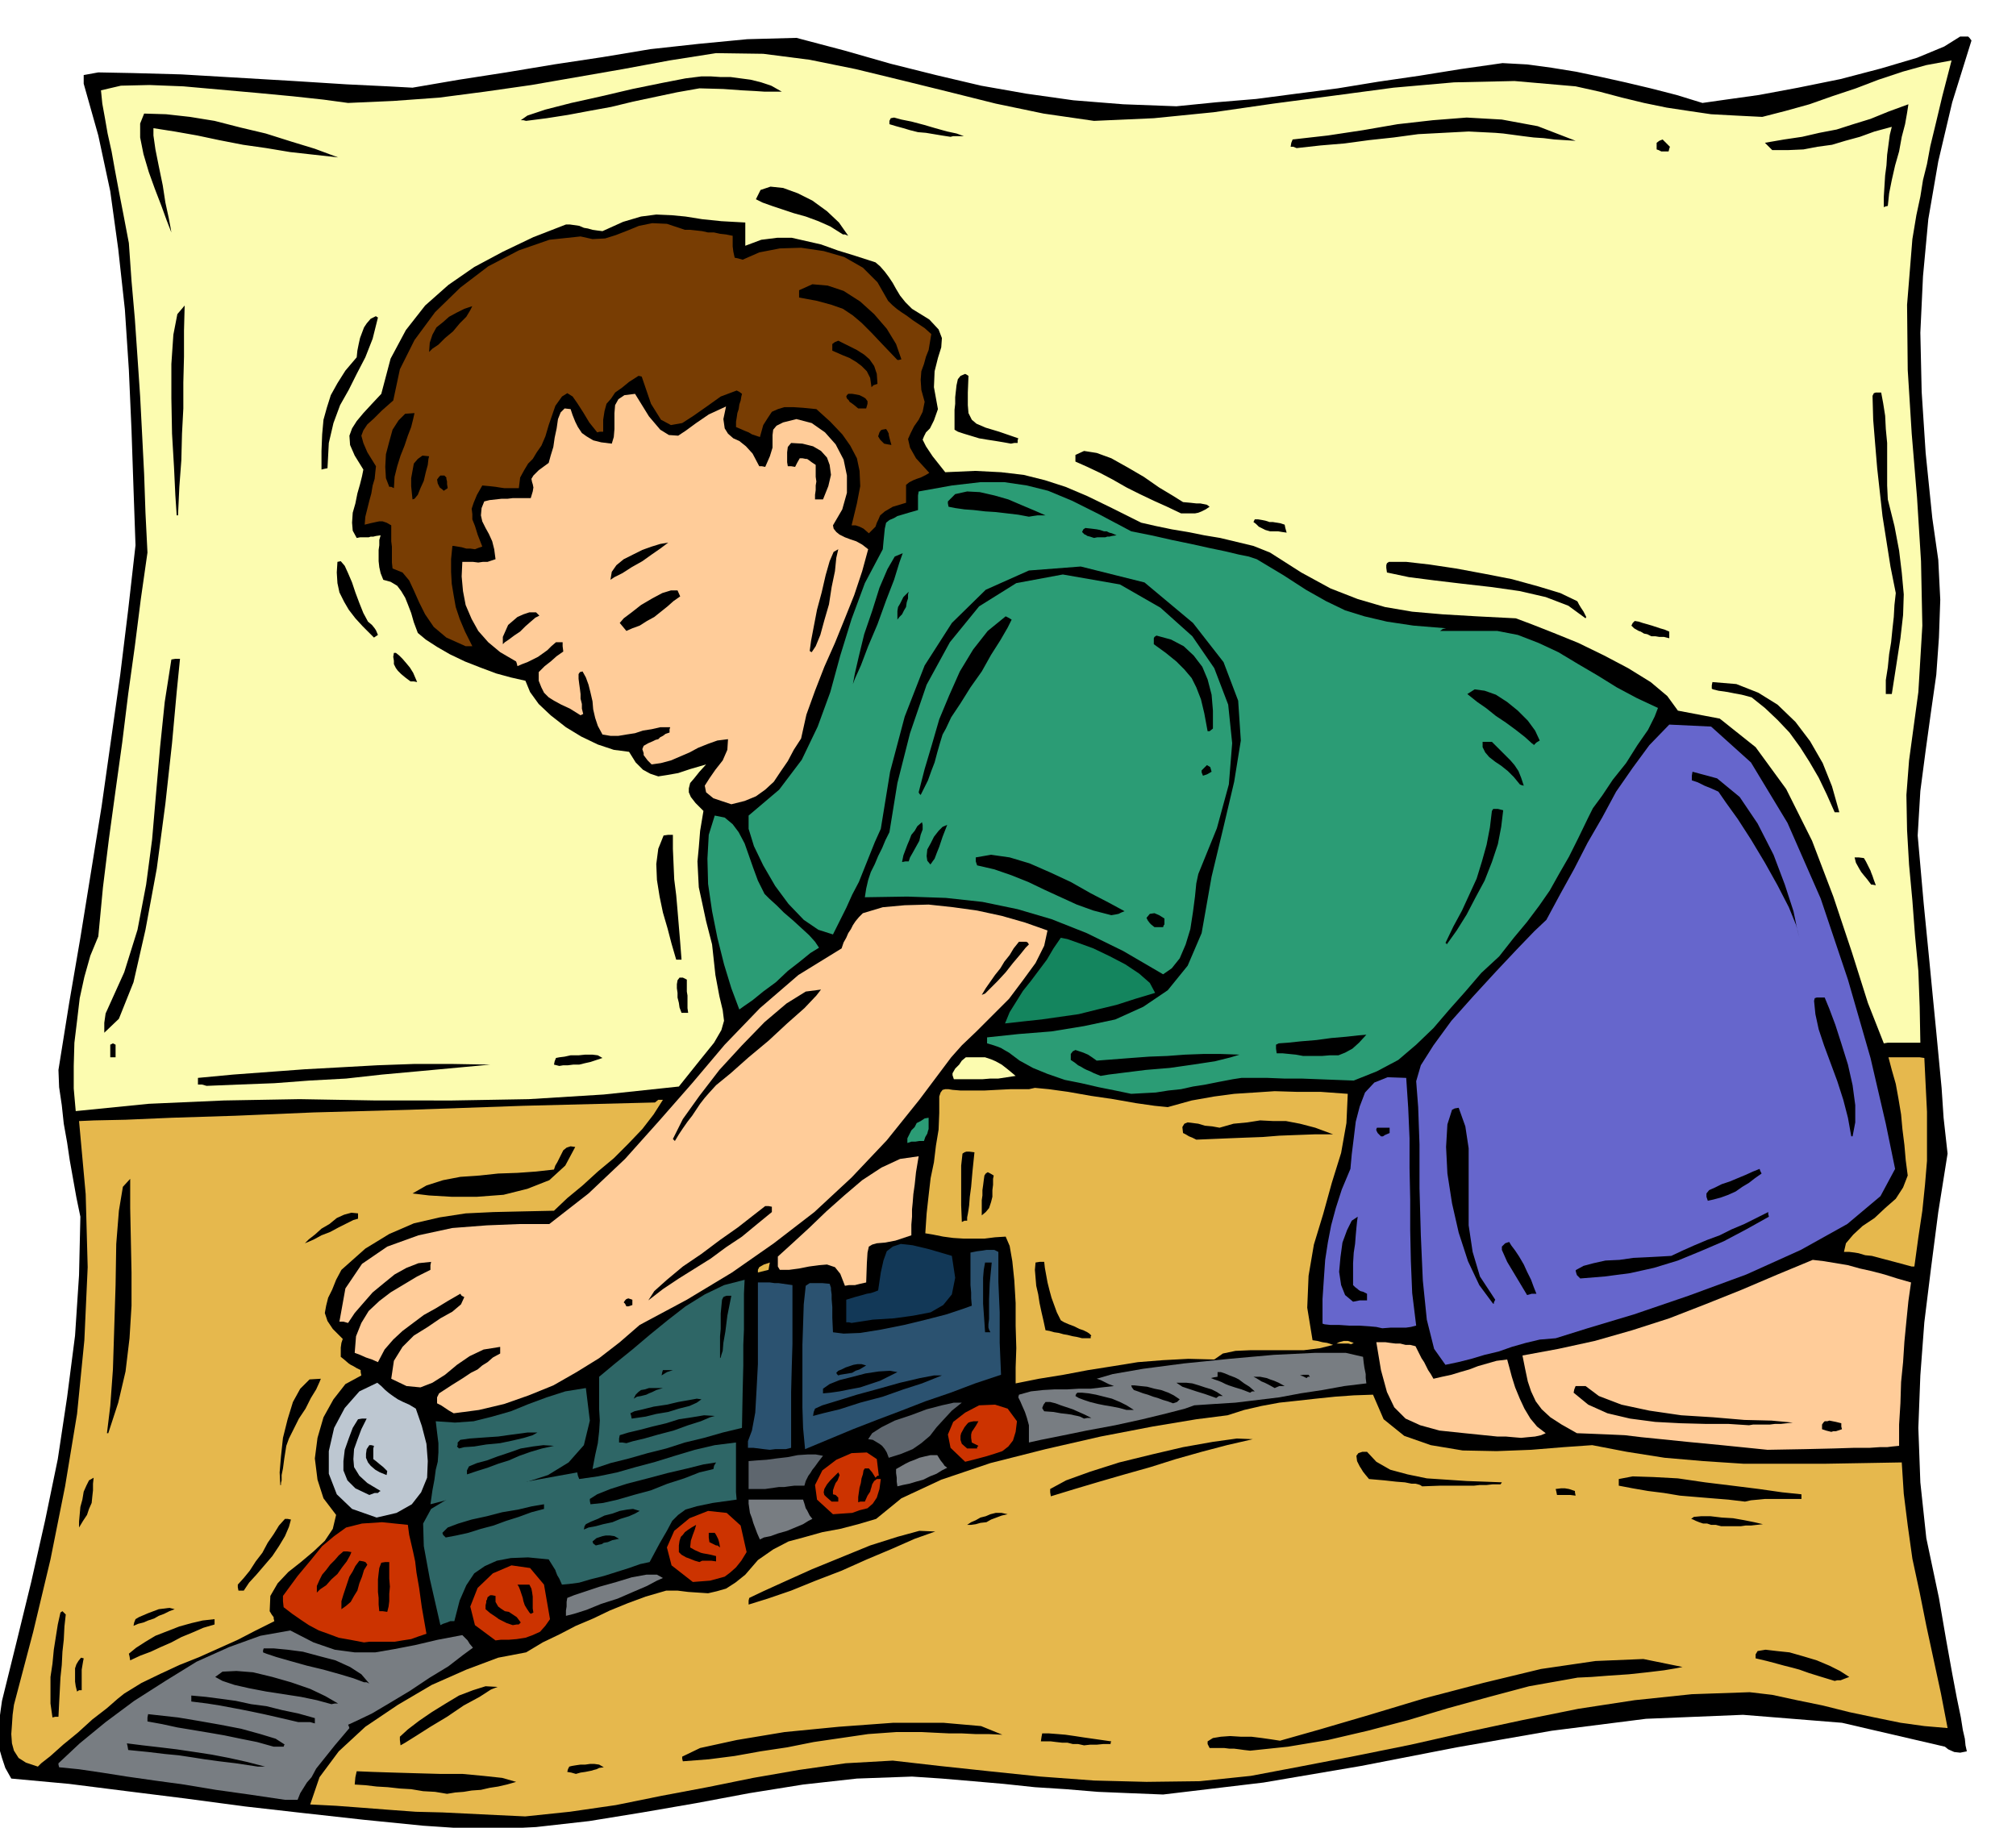 <svg xmlns="http://www.w3.org/2000/svg" fill-rule="evenodd" height="444.673" preserveAspectRatio="none" stroke-linecap="round" viewBox="0 0 3035 2752" width="490.455"><style>.brush1{fill:#000}.pen1{stroke:none}.brush2{fill:#e6b84d}.brush3{fill:#787d82}.brush4{fill:#c30}.brush5{fill:#2e6666}.brush7{fill:#5e666e}.brush8{fill:#2b5270}.brush9{fill:#fc9}.brush10{fill:#66c}.brush12{fill:#2b9c75}.brush13{fill:#fcfcb0}</style><path class="pen1 brush1" d="m727 2755-90-6-90-9-90-10-88-10-90-12-88-11-87-11-87-8-9-16-5-15-4-14-1-14v-15l1-14 2-15 2-14 22-89 22-90 21-93 19-92 14-93 12-93 6-91 2-88-6-29-5-28-5-28-4-27-5-28-3-28-4-27-1-26 16-100 17-99 16-99 16-99 14-99 14-99 12-98 11-97-3-85-3-88-4-91-6-91-10-91-12-87-18-84-22-78v-13l22-4 52 1 73 2 85 5 85 5 79 5 62 3 37 2 70-12 71-11 72-12 73-11 72-12 73-8 73-7 74-2 72 19 70 20 68 17 68 16 68 12 71 10 75 6 80 3 60-6 60-5 61-8 62-8 61-10 62-9 62-10 63-9 37 2 37 5 37 6 38 8 36 8 38 9 39 10 39 12 35-5 50-7 59-11 64-13 61-16 54-16 41-17 24-15h12l2 2 3 4-29 93-21 89-15 87-8 86-4 85 2 89 6 92 10 98 9 63 3 60-2 57-4 56-8 56-8 58-8 61-4 67 9 102 8 81 6 62 5 51 4 42 4 42 3 45 6 54-14 88-11 85-10 81-6 80-3 79 3 82 9 84 19 90 11 64 9 50 7 37 6 29 3 19 3 13 1 10 2 9-10 2-9-1-9-4-5-4-155-36-149-12-146 6-142 18-143 25-144 28-147 25-151 18-50-2-48-2-48-4-47-3-47-5-46-4-47-4-45-3-83 3-81 9-81 13-80 15-81 14-80 13-80 9-80 4z"/><path class="pen1 brush2" d="m791 2735-43-2-41-2-41-2-40-1-41-3-39-3-40-3-39-2 14-41 29-39 40-37 49-33 51-30 52-23 48-18 42-8 25-15 25-12 25-13 26-11 25-12 27-11 27-10 31-9h17l16 2 15 1 15 1 13-3 14-4 14-9 15-12 19-22 23-16 23-12 26-7 25-7 27-5 27-7 27-8 38-31 60-28 74-25 83-21 83-19 78-15 66-11 47-6 25-8 26-6 27-5 28-3 27-3 29-3 28-2 29-1 16 37 31 25 40 14 48 8 51 1 52-2 49-4 43-3 52 10 57 9 58 5 61 4h122l59-1 57-1 3 47 6 48 7 50 11 51 10 50 11 51 11 51 10 52-35-3-36-5-39-8-38-8-40-10-39-8-37-8-34-4-87 3-86 9-85 13-84 17-84 18-84 19-84 17-83 16-74 14-77 8-80 1-79-2-81-6-77-8-75-8-70-8-71 4-70 10-69 12-69 14-69 13-69 14-69 10-67 7z"/><path class="pen1 brush3" d="m429 2710-54-8-50-7-48-8-44-6-42-6-38-6-34-5-30-3-1-4v-2l32-30 39-32 43-32 47-30 47-29 49-22 47-17 45-8 35 18 32 11 30 4h31l29-5 31-6 34-8 37-7 3 3 5 5 3 5 5 6-15 11-22 17-28 17-30 20-30 18-27 16-23 11-13 6 1 2 1 3-22 26-16 20-12 15-7 13-7 8-5 8-5 8-4 10h-19z"/><path class="pen1 brush1" d="m673 2701-18-3-18-1-18-3-17-1-18-2-17-1-17-2-16-1 1-11 2-9 24 1 31 1 34 1 36 1h34l32 3 28 3 21 6-14 4-13 3-13 2-13 3-14 1-12 2-13 1-12 2zm194-30-7-2-6-1 1-4 2-4 4-1 6-1 7-1h7l7-1h7l7 1 7 4-7 1-4 2-4 1-3 1-5 1-5 1-7 1-7 2z"/><path class="pen1 brush2" d="m57 2660-18-6-11-7-7-11-3-11-1-14 1-14 1-15 2-15 29-110 26-109 22-110 18-109 11-111 5-110-3-110-10-110 23-1 47-1 70-3 95-3 118-5 145-4 171-6 198-5 5-4h7l-14 22-17 22-21 22-22 22-24 20-23 21-23 19-20 19-47 1-44 1-42 2-39 6-39 9-37 16-36 22-36 32-8 15-6 15-6 12-3 12-2 11 4 12 8 12 15 15-2 6-1 7v14l5 4 7 6 3 2 4 2 5 3 6 3v3l1 5-24 13-18 23-15 27-9 31-4 31 4 32 9 28 19 25-5 21-12 18-17 16-19 16-19 15-16 17-11 19-1 23 3 5 3 4v2l1 4-28 14-27 14-29 13-29 13-30 12-28 13-29 14-26 16-10 8-16 14-22 17-22 20-22 18-19 17-14 11-5 5z"/><path class="pen1 brush1" d="m388 2660-33-5-25-3-22-3-19-3-20-3-21-2-25-3-30-3-1-6-1-4 24 3 26 3 25 3 27 4 26 4 26 5 27 6 27 7h-11zm640-8-1-4v-3l27-13 55-12 72-12 82-8 82-6h75l57 5 32 13-21-1h-20l-20-1h-19l-21-1-20-1h-39l-42 3-41 6-41 6-40 8-40 6-39 7-39 5-39 3zm854-16-9-1-7-1-8-1h-7l-8-1h-22l-3-6v-4l8-5 12-2 14-1 16 1h16l16 2 14 2 13 2 60-17 75-22 83-25 88-23 87-21 82-12 72-3 59 12-10 2-18 3-25 3-28 3-30 2-26 2-21 1-11 2-62 11-60 16-62 17-60 18-61 16-60 14-60 10-57 6zm-1470-6-25-7-25-5-24-5-23-4-24-4-24-4-23-5-22-4v-6l1-5 18 2 27 3 30 5 34 6 31 6 29 8 23 7 14 9h-1l-1 3h-15zm191-2-1-8v-5l12-11 17-13 19-13 21-13 20-12 21-8 19-6 18 1-10 4-17 11-24 13-25 17-25 15-22 14-16 10-7 4zm1029 0-9-2h-8l-8-2h-8l-9-1-8-1h-15l1-7 1-5h10l13 1 12 1 14 2 13 2 14 2 14 2 14 2-1 2v2h-11l-10 1h-10l-9 1zm-1183-35-30-7-22-5-19-4-15-3-16-3-16-3-19-3-24-3v-9l22 2 23 3 22 3 23 5 23 3 24 6 24 5 25 7v8l-7-2h-18zm-370-7-3-21v-40l3-20 2-21 3-19 3-19 4-18 3-2 5 5-2 18-1 20-2 18-1 20-2 19-1 20-1 19-1 20h-5l-4 1zm420-20-22-6-24-5-26-4-26-4-26-5-22-5-18-6-11-6 11-8 21-1 25 2 29 7 28 8 29 10 23 11 19 11h-5l-5 1zm-383-19-2-8-1-7v-20l2-6 3-5 4-5 4 1-1 5-1 6-1 6v31h-4l-3 2zm432-14-16-6-20-6-25-7-25-6-25-7-21-6-15-5-5-2v-3l1-3h15l21 2 23 3 26 7 23 6 22 10 17 11 12 14-4-2h-4zm2214-2-23-7-16-5-14-5-11-3-12-3-11-3-15-4-17-4v-6l3-5 12-2 17 2 19 2 21 6 20 6 19 8 16 8 14 9-8 3-5 2h-5l-4 1zm-2566-31-1-6-1-4 11-9 14-9 15-9 18-7 18-7 18-5 17-4 18-2v8l-17 5-16 7-17 7-15 8-16 7-15 7-16 6-15 7z"/><path class="pen1 brush4" d="m548 2473-21-4-17-3-16-6-14-5-15-8-12-8-13-9-13-10-1-9v-8l22-30 20-24 17-21 18-15 18-13 24-6 30-2 39 4 2 15 3 13 3 13 3 14 2 17 4 23 4 29 7 40-12 4-11 4-13 2-12 2h-38l-8 1zm198-3-31-23-7-28 11-28 23-22 28-12 28 4 21 25 9 52-7 10-8 9-11 5-11 4-13 2-12 1h-12l-8 1z"/><path class="pen1 brush1" d="m201 2448 1-5 2-5 5-3 7-3 7-3 8-3 8-3 8-1 8-1 8 2-8 3-8 4-8 3-7 4-9 3-7 3-8 2-7 3z"/><path class="pen1 brush5" d="m663 2447-16-70-9-49-1-34 12-22 25-15 43-12 64-12 88-16 1 5 2 5 28-4 29-6 28-8 30-8 29-9 30-9 30-7 32-4v75l1 11-36 5-24 5-17 5-11 8-9 9-8 15-11 19-15 28-14 3-17 6-19 6-19 6-20 5-17 5-15 2-11 1-4-9-3-5-2-5-1-3-5-8-5-8-31-3-26 1-21 4-18 8-16 11-12 18-10 23-8 31h-6l-5 2-6 2-4 2z"/><path class="pen1 brush1" d="m772 2447-9-3-6-3-6-3-4-3-9-6-7-6v-6l1-4v-3l1-1 1-4 4-3h3l5 1v9l4 7 4 3 6 4 6 1 6 4 6 4 6 8-2 2-1 1h-3l-6 1z"/><path class="pen1 brush3" d="M852 2433v-8l1-6v-7l1-6 10-4 18-6 21-7 25-7 23-7 22-4h16l9 5-9 4-15 8-21 9-23 10-25 8-22 9-19 6-12 3z"/><path class="pen1 brush1" d="m797 2428-4-6-3-5-2-6-1-5-2-6-2-6-2-5-2-3h18l1 2 2 4 1 5 1 7v18l1 6-4 2-2-2zm-226-2-1-10v-10l-1-9v-19l1-9 1-8 3-8 6-1h6v25l1 12-1 11v11l-1 8-2 8-7-1h-5zm-57-3v-12l3-10 3-9 3-9 3-9 5-8 4-8 6-8 6 1 3 1 1 1 2 3-5 8-3 10-4 10-3 11-5 8-5 9-7 6-7 5zm613-7v-6l1-4 21-10 33-15 40-18 44-18 44-18 41-13 33-9 24 1-31 11-34 15-38 16-38 17-39 15-37 15-35 12-29 9zm-650-18v-10l4-9 4-8 6-7 6-8 7-7 6-7 7-6h6l6 1-2 5-5 9-7 9-7 10-9 8-8 9-9 6-5 5zm-118-3-1-5v-4l9-10 9-11 9-14 10-13 8-15 9-13 8-13 9-10h4l5 1-3 11-6 14-9 15-10 15-12 14-12 14-11 12-8 12h-8z"/><path class="pen1 brush4" d="m1043 2382-32-25-7-27 11-25 23-19 28-11 28 3 21 19 9 40-8 13-8 10-9 8-8 6-11 3-11 3-13 1-13 1z"/><path class="pen1 brush1" d="m1053 2352-7-2-5-2-5-2-3-1-7-4-4-4v-10l1-7 2-6 3-3 3-4 4-3 6-4 7-4-2 7-3 8-3 9-1 10 7 4 9 4 4 1 6 1 5 1 8 2v8l-7-1h-14l-4 2zm-156-25-4-3-1-3 6-5 9-3 5-1h6l7 1 7 4-10 2-7 3-6 1-3 2-5 1-4 1zm181 0-6-3-4-2-1-7v-7h9l2 3 2 4 1 2 1 3 1 4 1 6-4-3h-2z"/><path class="pen1 brush3" d="m1144 2318-4-9-3-8-3-8-2-7-3-8-1-7-1-7v-6h82l2 6 2 7 2 3 2 4 2 4 4 5-6 3-8 5-12 5-12 5-14 4-11 4-10 2-6 3z"/><path class="pen1 brush1" d="m671 2315-4-4-1-3 8-8 16-6 20-6 23-5 23-6 24-4 21-5 18-3v7l-19 5-19 7-19 6-19 7-19 5-19 6-18 4-16 3zm208-12 1-5 2-3 8-4 10-4 10-5 12-3 11-4 11-2 9-1 10 3-7 4-9 4-13 4-12 5-14 3-11 3-11 2-7 3zm-760-3v-9l1-11 1-11 3-11 2-12 4-9 4-8 7-4-1 9v10l-1 9-1 10-4 9-3 9-6 9-6 10zm1337-4 6-4 7-3 7-4 8-2 7-3 8-2h9l9 2-9 2-8 3-8 3-7 4-9 1-7 2-7 1h-6zm1135 2-8-2h-7l-6-2h-6l-6-2-5-2-4-2-3-1 4-3 11-1h14l17 2 17 1 17 3 15 3 13 3-9 1-9 1h-8l-7 1h-30z"/><path class="pen1" style="fill:#bdc7d1" d="m567 2285-37-13-23-22-12-31v-34l8-35 16-30 22-25 27-13 6 5 6 6 6 5 7 5 6 4 8 4 9 4 10 6 9 26 7 27 2 26-1 25-9 22-14 18-23 13-30 7z"/><path class="pen1 brush4" d="m1254 2280-24-22-3-22 11-22 21-16 23-10 23-1 15 10 3 25h-2l-3 3-5-8-5-6h-6l-2 3-1 6-2 6-1 7-2 7-1 7-1 7v8l3-1h7l4-9 4-6 1-4 1-3 1-4 3-5 4-3h6l-2 15-4 13-6 9-8 7-12 3-11 4-15 1-14 1z"/><path class="pen1 brush1" d="m889 2265-1-5v-3l11-7 20-8 25-8 31-8 30-8 30-7 24-6 19-3-3 5-1 5-21 5-23 9-25 8-25 10-26 7-24 7-22 5-19 2z"/><path class="pen1 brush5" d="m648 2265 3-21 3-16 2-15 3-12 1-14v-14l-2-16-2-17 29 2 28-2 28-7 28-8 27-11 27-10 28-9 31-5 6 49-9 37-23 26-31 19-40 13-44 10-47 9-46 12z"/><path class="pen1 brush1" d="m1252 2261-8-7-3-3-1-4 1-5 4-7 5-6 6-6 6-6 2 4-3 8-3 4-2 5-2 6v6l4 1 4 4v6h-10zm1375 0-25-3-25-2-24-2-24-2-24-4-24-3-23-4-21-4v-10l21-4 31 1 37 2 41 6 41 5 40 5 35 5 29 3v7h-55l-10 1-11 1-9 2zm-1045-8-1-6v-5l24-13 36-13 44-14 49-12 47-11 45-8 36-5 24 1-39 9-38 10-39 11-38 12-39 11-38 11-37 11-36 11zm-1026-2-21-10-12-12-6-15v-14l2-17 6-17 6-16 8-13 6-1h7l-8 16-6 16-5 14-1 15 1 12 8 13 12 11 20 12-2 1-2 2h-5l-8 3zm1788 0-1-5-1-4 8-1h6l6 1 9 3v2l1 5-8-1h-20z"/><path class="pen1 brush7" d="M1152 2242h-25v-42l12-1 15-1 15-2 17-2 15-3 15-1h12l11 2-7 9-5 7-4 5-3 5-3 4-2 4-2 4-2 7h-15l-8 1-7 1h-8l-7 1-7 1-7 1z"/><path class="pen1 brush3" d="m1351 2238-1-7v-6l-1-7v-6l7-4 7-4 6-3 8-3 7-3 8-2 9-2h10l5 8 4 5 2 3 4 3-8 4-8 5-10 4-10 5-11 3-10 3-10 2-8 2z"/><path class="pen1 brush1" d="m2141 2238-3-2-3-1-4-1h-6l-10-2-13-1-18-2-23-2-5-6-4-5-3-5-2-3-4-8-1-8 3-4 3-1 3-1h7l14 15 21 12 26 7 29 6 30 2 30 2 28 1 26 1h-1l-2 3h-12l-9 1h-10l-9 1h-51l-27 1zm-1719-1-1-20 2-24 3-28 7-28 8-26 11-20 14-14 17-1-2 5-5 11-8 13-8 16-10 15-8 16-7 14-4 11-3 19-2 15-2 10v8l-1 4v3h-1v1zm160-16-10-4-7-4-7-6-4-5-3-7v-6l1-7 4-6h3l4 1-1 4v16l4 3 6 5 5 4 6 6-1 6zm121-1v-6l3-6 12-5 15-4 16-6 18-6 17-6 18-3 16-2 16 1-18 4-17 5-17 6-16 7-16 5-16 6-16 5-15 5z"/><path class="pen1 brush5" d="m892 2212 4-21 4-18 2-18 1-16-1-17v-49l24-20 26-21 26-22 27-22 27-21 29-18 29-14 31-8-1 21v54l-1 23v31l-1 41-1 53-29 7-28 8-29 7-28 9-28 7-28 8-28 7-27 9z"/><path class="pen1 brush4" d="m1453 2201-22-21-4-20 8-19 18-14 21-11 24-1 19 6 14 19-2 16-4 13-7 9-9 7-12 4-13 4-15 4-16 4z"/><path class="pen1 brush7" d="m1338 2195-3-8-3-5-4-5-4-3-10-6-7-1 6-9 14-9 20-10 24-8 24-9 23-6 18-4h12l-15 12-12 13-11 12-10 13-13 11-13 9-17 7-19 6z"/><path class="pen1 brush8" d="m1159 2183-9-1-8-1-8-1h-8v-10l6-16 5-27 2-35 2-38v-123h18l7 1h6l7 1 7 1 7 1v89l-1 33-1 39v84l-4 1-4 1h-16l-8 1z"/><path class="pen1 brush9" d="m2661 2183-69-7-52-5-39-4-30-3-25-3-22-1-24-1-26-1-23-13-17-11-13-12-9-12-7-15-5-15-4-19-4-20 54-10 55-12 56-16 56-18 54-21 55-22 54-23 53-22 17 2 18 3 18 3 18 5 18 4 19 5 19 6 21 6-4 28-3 30-3 31-2 31-3 30-1 32-2 32v32l-10 1-8 1h-11l-15 1h-23l-32 1-43 1-56 1z"/><path class="pen1 brush1" d="m691 2181-3-3 1-2v-4l4-4 14-2 14-1 14-1 15-1 14-2 15-2 15-2h15l-7 4-13 4-17 4-19 4-21 2-18 3-15 1-8 2z"/><path class="pen1 brush8" d="m1212 2182-3-32-1-31v-94l1-30 1-31 3-28 6-4h19l11 1 1 3 1 3v3l1 7v7l1 12v16l1 22 16 2 25-1 31-5 35-7 33-8 31-8 24-8 14-5-1-11v-9l-1-11v-49l10-2 8-1 6-1h12l6 3v45l1 23 1 23v46l1 24 1 24-39 13-37 14-38 13-36 14-37 14-36 14-36 15-36 15z"/><path class="pen1 brush1" d="m1456 2181-8-7-2-6v-6l1-4 5-9 4-5 2-2 3-1 5-1h7l-4 7-4 6-2 3-1 4v5l1 7 4 2 6 3-2 2v2h-15zm-513-8-6-1h-5v-6l1-5 13-4 17-4 19-5 21-5 19-6 20-3 18-3 16 1-7 2-14 6-19 6-22 8-23 6-21 6-17 4-10 3z"/><path class="pen1 brush3" d="M1549 2172v-26l-3-11-3-9-4-9-3-7-3-6 1-4 18-5 18-2 18-1h19l17-1h18l17-2 18-2-8-3-6-3-6-3-6-2 24-7 46-8 61-8 69-7 67-6 62-3h46l26 6 1 9 1 7 1 5 1 5v6l1 8-33 4-33 6-33 5-32 6-33 4-33 4-32 2-30 2-14 5-27 7-37 9-41 9-43 8-39 8-30 6-18 4z"/><path class="pen1 brush9" d="m2254 2163-49-5-38-4-29-8-22-10-17-17-11-23-9-33-7-42h14l7 1 8 1h7l8 2h7l8 2 3 6 3 6 3 6 4 6 3 6 3 6 4 6 4 7 13-3 14-3 13-4 14-4 13-5 14-4 14-4 16-2 3 11 4 15 5 16 7 17 7 15 9 15 10 12 13 10-7 3-9 2-11 1-10 1-12-1-11-1h-13z"/><path class="pen1 brush1" d="m161 2158 5-41 4-55 2-63 2-64 1-62 4-50 6-36 11-12v44l1 48 1 49v50l-3 49-6 50-11 47-15 46h-2zm2596-2-8-2-6-2v-7l2-3 2-2h4l3-1 5 1 5 1 8 2v5l1 4-6 2-3 1h-4l-3 1zm-124-10-31-2h-34l-38-1-38-2-38-5-34-8-29-13-22-18 1-5 2-5h15l20 15 34 13 42 9 48 7 48 3 47 4 41 1 32 3-9 1-9 1h-9l-8 1h-25l-6 1zm-1682-10-1-5-1-3 6-3 13-3 16-4 20-3 17-4 17-3 11-2 7 1-7 5-11 5-16 4-16 5-18 3-16 4-14 2-7 1zm681 0-6-3-4-1-5-1-4-1-7-1-9-1-11-2-14-1-2-3-1-2 2-5 3-4h7l8 2 8 3 9 3 9 3 9 4 9 4 10 5h-6l-5 1zm-408-4 1-6 2-5 11-5 23-7 29-9 33-9 32-9 30-7 21-4h12l-10 4-20 8-28 9-31 11-34 9-31 10-25 6-15 4z"/><path class="pen1 brush9" d="m683 2128-7-4-6-4-6-4-6-3v-9l3-6 20-13 16-10 12-8 10-5 7-6 8-5 8-7 11-6v-10l-25 4-21 10-19 13-18 15-19 12-18 7-21-2-23-11 4-27 13-21 17-17 21-13 19-13 18-10 13-11 5-11-4-2-2-3-19 11-18 11-18 10-16 12-16 12-14 13-13 15-10 19-9-4-9-3-9-4-8-3 2-25 8-20 11-18 16-15 17-13 20-12 20-12 20-10v-7l1-5-19 2-18 7-18 10-16 13-17 14-14 16-13 15-10 15-7-2h-6l9-50 25-37 38-26 47-17 51-11 52-4 50-2h44l59-46 55-52 51-57 50-57 49-58 53-55 58-50 65-40 3-9 4-7 3-7 4-6 3-6 4-6 5-6 6-6 30-9 33-3 36-1 37 4 36 5 37 8 35 10 34 12-5 23-13 26-19 26-21 28-25 25-24 24-22 21-16 18-48 64-49 61-53 56-56 52-61 47-63 44-68 41-71 38-30 26-31 24-34 21-35 20-37 15-37 13-38 9-38 5z"/><path class="pen1 brush1" d="m1696 2123-11-3-10-2-12-2-10-2-12-3-9-3-8-3-5-3 1-3 2-2h7l10 1 11 2 12 3 12 3 12 5 10 5 11 7h-11zm70-10-8-3-7-2-8-3-7-2-8-3-7-2-8-3-6-2-3-4-1-3h5l9 1 10 1 11 3 10 2 11 4 8 4 9 6-4 4-6 2zm-812-7 3-6 4-4 4-3 6-1 6-2h21l-10 3-6 3-5 2-4 2-4 1-4 1-6 1-5 3zm877-1-17-6-13-4-9-3-6-2-6-2-3-2-3-2-3-2h15l9 1 10 3 9 3 10 3 8 4 9 6h-6l-4 3zm-592-7v-7l10-7 15-6 20-5 19-5 20-3 17-1 11 2-12 6-14 7-15 5-15 5-16 3-15 3-14 2-11 1zm643-1-13-5-10-3-9-3-5-2-6-3-5-2-6-2-5-2 4-1 6-1v-7h5l6 2 7 3 8 3 6 3 8 6 8 5 8 7h-4l-3 2zm37-7-9-5-6-3-5-2-3-2-5-3-4-2h10l10 2 5 2 6 2 7 3 9 5h-8l-7 3z"/><path class="pen1 brush2" d="M1529 2083v-24l1-29-1-34v-34l-2-34-3-29-4-23-6-14-16 1-16 2h-31l-16-1-15-2-15-3-12-2 2-30 3-27 3-26 5-24 3-25 4-24 1-25v-25l2-6 3-4 4-1h5l6 1 12 1h36l19-1 20-1h28l9-2 21 2 29 4 34 6 34 5 34 6 28 4 20 2 36-10 34-6 30-4 31-2 30-2 33 1h36l41 3-2 44-8 45-14 45-13 47-14 46-8 47-2 48 8 49 7 1 8 2 7 1 9 3-20 5-24 3h-80l-23 1-19 4-13 9-39-1-38 2-38 3-37 6-38 6-37 7-37 6-35 7z"/><path class="pen1 brush1" d="m1967 2075-6-3-4-1 5-1h8l2 3h-3l-2 2zm-705-4-2-2-1-2 3-3 5-2 6-3 6-2 6-2 6-1h6l7 2-5 3-5 3-6 2-5 3-6 1-6 1-6 1-3 1zm-266 0 1-5 1-3h15l-9 3-8 5z"/><path class="pen1 brush10" d="m2176 2055-17-24-11-44-6-59-3-68-2-71v-66l-2-56-3-39 7-24 19-30 27-37 33-37 34-37 32-34 26-27 18-17 21-39 21-38 20-39 22-38 21-39 25-36 25-34 30-31 63 3 60 54 55 91 50 114 41 122 34 118 23 99 14 68-22 41-50 42-70 39-82 37-87 32-82 28-70 21-48 15-24 2-21 5-21 6-20 7-21 5-20 6-20 5-19 4z"/><path class="pen1 brush1" d="M1084 2046v-34l1-11v-23l1-11 1-10 2-4 2-1 3-1h7l-6 30-3 24-3 17-1 12-2 6-1 4-1 1v1z"/><path class="pen1 brush2" d="m2012 2023 4-2 7-2h6l9 3-2 1-2 1-4-1h-18z"/><path class="pen1 brush1" d="m1629 2015-8-2-6-1-8-2-6-1-7-2-7-1-7-2-6-1-3-14-3-13-3-14-2-13-3-13-1-12-1-12 1-11 6-1h7l1 9 2 11 2 11 3 12 3 11 4 11 4 11 6 12 5 3 7 3 8 3 8 4 6 2 6 3 3 2 3 3-1 1v3h-13zm-146-9-1-15-1-14-1-14v-39l1-12 2-11h10l-3 31-1 24v30l-1 8v5l1 3 2 4h-8z"/><path class="pen1 brush10" d="m2081 2000-9-2-11-1-15-1h-15l-15-1h-13l-9-1-3-1v-37l2-30 2-29 4-26 5-26 7-26 9-28 13-31 2-22 3-24 3-25 6-23 8-21 14-15 20-8 28 1 3 45 2 46v45l1 47v46l1 47 2 48 6 49-8 2-7 1h-23l-13 1z"/><path class="pen1" style="fill:#123857" d="m1282 1992-4-1h-4v-34l13-4 11-3 7-2 6-1 6-2 5-2 4-27 4-18 5-14 9-7 12-4 18 2 25 6 34 10 5 33-5 25-13 16-19 11-26 5-29 4-32 2-32 5z"/><path class="pen1 brush1" d="m943 1967-2-4-2-2 2-3 2-2 3-1 6 2v8l-6 2h-3zm1304-5-20-27-17-36-14-43-10-44-7-45-2-40 2-34 7-22 4-2 6-1 10 28 5 33v116l6 40 11 37 23 35-2 4v2h-1l-1-1zm-210-2-12-10-6-15-3-20 2-22 3-22 7-19 7-14 9-6-1 7-1 10-1 11-1 13-2 13-1 16v33l3 3 4 3 1 1 3 2 4 1 6 3v10h-11l-10 2zm-1061-2 9-14 19-17 24-20 28-19 28-21 27-19 23-18 18-14h5l5 1v8l-22 18-23 19-24 16-23 17-24 15-24 15-24 16-22 17zm1323-8-6-10-6-10-6-10-6-10-6-10-4-9-4-9v-5l5-5 6-2 3 5 6 8 6 9 7 12 5 11 6 12 4 11 4 10h-7l-7 2z"/><path class="pen1 brush9" d="m1272 1936-7-18-8-10-12-4-12 1-15 2-15 3-15 2h-14l-3-5v-15l22-20 25-23 26-25 27-24 27-23 29-19 28-13 28-4-4 24-2 19-2 14-1 13-1 10v11l-1 12v16l-24 8-16 3-12 1-7 2-5 3-2 9-1 16-1 29-9 2-8 2h-9l-6 1z"/><path class="pen1 brush1" d="m2379 1925-5-5-1-3-1-4 1-1 11-6 15-4 18-4 21-1 21-3 21-1 19-1 17-1 17-8 18-8 19-8 19-7 18-9 19-8 18-9 18-9v3l1 4-34 19-34 18-35 15-34 14-36 11-36 8-38 5-37 3z"/><path class="pen1 brush2" d="M1141 1916v-4l2-4 7-4 9-3-1 5-1 6-8 2-8 2zm1737-9-26-7-19-5-15-4-10-1-10-3-6-1-8-1h-8l3-13 11-13 14-13 18-12 16-15 16-14 11-17 7-18-3-23-2-23-3-24-2-22-4-24-4-22-6-21-5-19h47l7 1 2 41 2 40v74l-3 36-4 39-6 40-6 44h-4z"/><path class="pen1 brush1" d="m459 1872 6-6 9-7 10-9 12-7 11-9 11-5 11-3 10 1v8l-7 2-10 5-12 6-13 7-13 5-11 6-9 4-5 2zm989-32-1-25v-60l1-9 1-9 3-2 3-1h4l8 1-3 29-2 23-2 15-1 13-1 7-1 6-1 5v5h-4l-4 2zm30-10v-23l1-7v-8l1-7 1-8 1-7 2-3 3-2 4 2 5 3-1 5v9l-1 8v10l-2 8-3 9-5 6-6 5zm1093-22-2-6v-5l4-5 9-4 10-5 12-4 12-5 12-5 11-5 10-4 1 3 2 4-10 7-9 7-10 6-10 7-11 5-11 4-11 3-9 2zm-1950-11 21-12 25-8 26-5 29-2 28-3 29-1 28-2 27-3 2-6 3-5 3-6 3-6 3-6 5-4 6-2 7 1-15 28-24 22-33 13-36 9-40 3h-38l-34-2-25-3z"/><path class="pen1 brush12" d="M1366 1721v-7l3-6 3-6 5-5 3-6 6-3 6-4 6-1v17l-1 3-1 4-3 5-2 6h-7l-6 1h-6l-6 2z"/><path class="pen1 brush1" d="m1013 1715 15-30 25-35 30-39 34-37 34-35 33-28 29-18 23-3-7 9-18 19-26 23-28 26-30 25-27 24-22 18-10 11-7 8-7 9-6 9-6 9-7 9-7 10-6 9-6 10-2-2-1-1zm788 1-6-3-5-2-5-3-4-2-1-9 3-5 5-2 8 1 8 1 10 3 11 1 11 2 21-6 21-2 19-3 20 1h19l21 4 23 6 27 10h-28l-27 1-26 1-25 2-27 1-25 1-24 1-24 1zm278-5-5-5-2-4v-2l1-2h19v8l-7 3-3 2h-3zm708 0-5-28-7-27-9-28-10-27-10-27-8-24-5-23-2-20 1-4 3-1h12l7 17 9 24 9 28 10 32 7 31 4 30v26l-4 21h-2z"/><path class="pen1 brush13" d="m114 1673-3-34v-34l1-35 4-33 4-34 7-32 9-32 12-29 7-74 9-73 10-73 10-72 9-73 10-72 9-71 10-70-3-60-2-58-3-59-3-58-4-59-4-58-5-57-4-57-8-42-7-36-6-32-5-28-6-27-4-23-4-22-2-20 30-7 43-1 51 2 56 5 56 5 53 5 46 5 37 5 68-3 69-5 69-9 70-10 69-12 69-12 70-13 70-11 71 1 70 9 69 14 70 17 69 17 72 18 72 15 76 11 90-4 90-9 90-13 91-12 90-12 91-8 91-2 92 8 36 8 34 9 33 8 34 7 33 5 34 5 37 2 40 2 35-9 36-10 34-12 36-12 34-13 36-12 36-10 38-7-14 54-10 42-8 33-5 27-6 24-4 25-6 28-6 36-8 99 1 98 6 96 8 96 6 96 2 97-6 100-14 103-4 52 1 53 3 52 5 54 4 53 5 53 2 54 1 54h-49l-6 1-24-61-24-76-28-84-32-84-39-78-46-63-54-43-63-12-16-22-25-21-34-21-36-19-39-19-37-15-33-13-24-9-59-3-51-3-46-4-41-7-41-12-41-16-44-24-47-30-25-10-25-6-25-6-24-4-25-5-24-4-24-5-22-5-44-22-37-18-33-14-31-10-32-8-34-4-39-2-45 2-19-24-10-15-5-10 2-5 3-6 6-6 6-12 6-17-6-33 1-24 5-20 5-16 1-14-5-13-14-15-26-16-10-10-8-10-6-10-5-9-6-9-6-8-7-8-7-6-31-10-26-8-25-9-22-5-22-5h-22l-24 3-24 9v-35l-36-2-29-3-25-4-21-2-23-1-23 3-27 8-31 14-8-1-7-1-7-2-6-1-7-3-7-1-7-1h-6l-49 19-46 22-43 23-39 27-35 31-29 37-23 43-14 53-15 16-12 13-10 12-7 11-4 11 1 14 7 16 13 21-2 10-3 12-4 14-3 15-4 14-1 15 1 12 6 11 5-1h13l3-1h4l4-1 7-1-2 7v8l-1 7v17l1 9 2 9 4 10 11 3 10 6 6 8 6 10 4 10 5 13 4 14 6 16 12 10 17 11 19 11 23 11 23 9 24 9 22 6 22 5 7 17 13 18 18 17 23 18 23 14 25 12 24 8 23 3 10 16 11 11 11 6 12 4 13-2 17-3 18-6 24-7-10 11-8 10-6 7-2 8v6l3 7 7 9 12 12-5 30-2 25-2 21 1 20 1 19 5 23 6 28 9 35 5 46 6 32 5 21 2 16-4 14-11 19-21 26-32 40-113 12-113 7-115 2H566l-115-2-114 2-113 5-110 11z"/><path class="pen1 brush12" d="m1703 1647-24-5-25-5-26-6-25-5-26-9-22-9-20-11-16-12-7-4-5-3-5-2-3-1-6-2-7-2v-9l47-5 50-4 49-8 47-10 42-19 37-25 30-37 21-49 15-85 18-75 16-68 10-62-4-60-22-58-46-59-73-61-96-24-78 6-65 29-51 50-41 64-30 77-22 83-14 86-9 20-8 20-8 20-8 20-10 19-9 20-10 20-10 20-22-7-22-15-23-24-20-27-18-31-14-29-8-26v-20l46-39 34-45 24-50 19-52 15-55 17-55 20-54 27-51 1-11 1-10 1-10 2-9 5-4 7-3 5-3 7-2 10-3 14-4v-22l1-6 50-9 43-5h36l34 5 32 8 36 15 40 20 49 26 30 6 31 7 29 6 27 6 24 5 21 5 15 3 12 4 40 24 34 22 30 17 29 14 29 9 34 8 40 6 49 4-5 1-4 3h86l31 6 31 12 30 14 30 18 29 17 29 18 30 16 32 15-5 13-10 20-16 23-17 27-20 25-16 24-14 19-7 14-15 31-14 28-15 26-14 25-16 23-18 24-20 24-22 28-27 25-24 28-24 27-24 28-26 25-27 23-32 17-35 14-27-1-26-1-26-1h-26l-25-1h-39l-13 2-21 4-20 4-19 3-18 4-19 2-19 3-19 1-18 1z"/><path class="pen1 brush1" d="m311 1635-7-2h-6v-10l53-5 54-4 54-4 55-3 54-3 56-2h56l58 1-54 5-54 5-55 5-54 6-55 3-53 4-53 2-49 2z"/><path class="pen1 brush13" d="m1436 1625-2-6v-3l4-7 6-6 4-6 6-5h29l9 3 7 3 9 5 9 7 12 10-13 2-13 2h-12l-12 1h-43z"/><path class="pen1 brush1" d="m1657 1620-10-4-6-3-5-2-4-2-5-3-4-2-5-4-6-4v-9l3-4 4-2 6 2 6 2 7 3 6 4 7 5 26-2 26-2 27-2 27-1 27-2 27-1h27l28 1-13 4-24 6-33 5-35 5-36 3-32 4-24 3-12 2zm-815-15-4-1-4-1 1-5 2-5 5-1 8-1 9-2h12l10-1h11l8 1 7 4-9 3-9 3-9 2-8 2h-9l-8 1h-7l-6 1zm-676-13v-19l4-2 4 2v19h-8zm1796-2-11-2-10-1-10-1h-9l-1-7v-6l4-2 14-1 19-2 24-2 22-3 23-2 18-2 12-1-11 12-10 9-11 6-10 4h-13l-12 1h-28zm-1805-35v-15l1-7 1-7 28-62 20-64 13-68 9-68 6-70 6-69 7-68 10-64 6-1h7l-5 50-7 77-10 91-13 98-17 92-18 79-22 55-22 21z"/><path class="pen1" style="fill:#14855e" d="m1513 1541 7-17 10-16 10-16 12-15 12-16 12-16 10-17 11-16 10 2 17 6 22 8 25 12 23 12 21 14 16 14 8 15-30 9-28 9-29 7-28 7-28 4-28 4-28 3-27 3z"/><path class="pen1 brush1" d="m1026 1525-3-8-1-7-2-8v-7l-1-7v-6l1-6 3-4h5l6 3v18l1 6v19l1 7h-10z"/><path class="pen1 brush12" d="m1113 1520-12-32-11-36-10-40-8-40-6-41-1-38 2-36 9-29 15 3 12 10 9 12 9 17 6 17 7 20 7 19 10 20 7 7 11 10 11 11 14 12 12 11 12 11 9 10 6 9-13 8-16 13-18 14-18 17-19 14-16 13-13 9-7 5z"/><path class="pen1 brush1" d="m1478 1498 6-10 7-10 7-10 8-10 6-10 8-10 6-10 8-10h11l2 1 2 3-5 5-8 10-11 13-11 14-12 13-11 11-8 8-5 2z"/><path class="pen1 brush12" d="m1751 1467-60-35-55-27-53-21-51-15-53-11-55-6-58-2-64 1 2-13 3-13 4-12 6-12 5-12 6-12 5-12 6-12 12-74 19-75 25-73 35-64 44-54 56-35 70-13 86 15 61 35 48 43 33 48 21 55 6 58-5 62-18 66-28 69-3 14-2 20-3 23-4 26-7 23-9 21-12 15-13 9z"/><path class="pen1 brush1" d="m1018 1445-7-24-6-23-7-24-5-24-4-25-1-24 3-23 8-20 7-1h7v21l1 23 1 23 3 24 2 23 2 24 2 24 2 26h-8zm1158-25 12-25 13-24 11-24 11-24 8-26 7-25 5-26 3-25 2-3h7l8 2-3 25-5 26-9 27-11 28-14 26-13 25-15 24-15 21-1-2h-1zm533-8-5-19-11-27-17-33-19-34-21-35-20-31-18-25-11-16-11-5-10-4-10-5-9-3v-7l1-6 37 10 34 28 27 40 24 47 17 45 13 40 6 29 3 11zm-971-16-5-4-2-2-3-4-2-4 5-6 7-1 7 3 8 5v9l-1 1-1 3h-13zm-65-18-27-7-25-9-24-11-24-11-25-12-25-10-26-9-26-6-2-6v-6l23-4 28 4 30 9 32 14 30 14 30 17 27 14 24 13-5 2-4 2-5 1-6 1zm1144-46-6-8-5-6-4-5-3-5-5-9-2-8h6l8 1 3 5 3 6 2 4 2 4 1 3 2 5 2 6 3 8-5-1h-2zm-1416-30-5-6-1-7 1-10 5-9 5-10 7-9 6-6 7-3-7 18-5 15-4 10-3 8-3 4-2 3-1 1v1zm-43-4 2-10 3-8 3-8 3-7 3-8 5-6 4-7 7-6 1 4v7l-3 8-2 9-5 9-5 9-4 7-2 6h-5l-5 1zm1404-75-12-27-12-25-14-24-14-22-16-22-18-19-19-18-20-16-15-4-11-2-10-2-7-1-7-1-4-1-4-1-2-1v-5l1-5 36 3 33 13 29 18 27 26 22 29 19 33 14 35 11 39h-7z"/><path class="pen1 brush9" d="m1101 1211-27-9-11-9-2-10 7-11 9-13 11-14 7-16 1-16-16 2-14 5-15 6-13 7-14 6-14 6-15 4-14 2-6-6-3-4-3-4v-3l-2-6 2-5 7-4 7-3 4-2 4-1 3-3 4-2 4-3 6-2v-5l1-3h-15l-13 3-13 2-12 4-13 2-12 2h-12l-12-2-7-13-4-12-3-13-1-12-3-13-3-12-4-11-5-9-4 1-2 3v7l1 8 1 7 1 8v7l2 8v7l2 8-2 1-2 1-16-10-13-6-11-6-8-5-7-7-4-8-4-10v-13l9-9 9-7 9-8 10-7-1-8v-6h-10l-7 6-6 6-7 5-7 5-8 4-8 4-8 3-7 3-1-4-1-3-24-14-18-15-15-17-10-18-9-21-4-21-2-22 1-22h16l8 1 7-1h7l6-2 6-2-2-15-3-12-5-11-5-9-5-10-2-9 1-11 4-10 8-2 9-1 9-1h9l8-1h27l3-10 1-6-1-5-1-3-1-5 3-5 8-8 15-11 3-11 4-13 2-14 3-14 2-14 4-10 6-6 9 1 3 9 4 10 4 8 6 9 7 5 10 6 12 3 16 2 3-10 1-12v-24l1-12 5-9 9-6 16-2 21 34 17 20 13 8 14 1 12-8 15-11 19-13 26-12-4 19 2 14 5 8 8 7 9 4 10 8 10 11 10 19h4l5 1 7-16 4-13v-19l1-8 5-6 10-5 20-5 23 6 20 14 16 18 12 23 5 24v26l-7 25-14 24 1 5 4 5 5 4 8 4 8 3 9 3 9 5 9 7-9 33-12 36-14 35-15 37-16 36-14 36-13 36-8 36-11 17-9 17-11 16-10 15-13 12-14 10-17 7-20 5z"/><path class="pen1 brush1" d="m1383 1193 9-35 11-37 11-38 15-36 16-36 20-33 22-28 27-22 4 2 5 3-6 12-11 19-14 22-14 25-17 24-15 24-14 21-8 17-5 9-4 13-4 14-4 15-5 13-5 14-6 12-5 10-2-2-1-2zm905-12-9-11-9-9-10-8-9-6-9-7-6-7-4-8v-8h14l6 6 7 7 7 7 8 8 6 7 6 9 4 10 4 12-4-1-2-1zm-477-13-2-5v-3l4-4 4-4 5 3 2 7-7 4-6 2zm496-48-11-10-14-11-15-11-15-10-15-12-13-9-10-8-5-4 11-7 15 2 17 6 17 11 16 13 15 15 11 15 7 15-5 3-4 4-1-2h-1zm-489-19-5-27-5-21-7-18-7-14-11-13-12-12-16-13-18-13v-9l1-2 3-2 22 6 19 10 15 14 13 17 8 19 6 23 2 24v27l-5 4h-3zm1021-56v-21l3-19 2-20 3-18 2-20 2-18 1-18 2-18-8-40-6-38-6-38-4-36-4-36-3-36-3-37-1-36 2-4 3-1h8l3 16 3 19 1 20 2 21v64l1 21 10 40 7 37 4 33 3 33-1 31-4 35-6 39-7 45h-9zm-1555-15 3-16 6-26 8-33 12-35 11-35 12-28 11-19 12-5-5 14-8 26-12 31-13 36-14 33-11 29-9 20-3 8zm-666-4-8-6-6-5-5-5-3-4-3-6v-5l-1-6 1-6h3l5 4 5 5 6 7 5 6 5 8 3 7 3 7-5-1h-5zm601-46 2-15 4-21 5-26 7-26 6-26 6-21 6-14 7-4-3 13-2 20-5 24-4 26-7 24-6 22-7 17-6 9-2-1-1-1z"/><path class="pen1" style="fill:#783d03" d="m701 973-29-13-19-16-13-19-9-18-8-18-7-15-10-12-15-6-1-9v-24l-1-8v-24l-7-4-6-2h-5l-5 1-9 2-8 2 1-12 3-12 3-12 3-11 2-12 3-10 1-10 1-9-13-21-6-14-3-11 3-8 6-9 10-9 12-12 17-15 10-47 22-44 31-42 38-37 42-32 46-24 46-16 47-5 18 4 19-1 16-5 18-7 17-7 20-4 22 1 27 9h8l9 1 9 1 9 2h9l9 2 9 1 10 2v16l1 8 2 9 5 1 7 2 25-11 31-6 32-1 34 5 31 9 28 16 22 22 16 28 6 6 7 6 7 5 9 6 8 6 9 6 9 6 10 9-2 12-2 12-4 10-3 11-4 11-1 13 1 15 5 18-3 15-6 12-7 10-5 10-4 9 3 13 9 16 20 22-5 3-8 4-6 2-5 2-6 3-5 4v27l-20 6-12 7-7 6-3 7-2 4-2 6-4 4-6 6-8-7-6-3-6-2h-6l8-33 5-26-1-23-4-19-10-19-12-17-18-19-21-19-20-2-15-1h-13l-10 3-9 4-6 9-7 11-5 18-6-2-6-2-5-3-5-2-7-3-7-3v-8l1-6 1-7 2-6 1-7 2-6 1-6 1-4-4-3-4-2-24 9-21 15-20 14-17 11-17 3-15-8-15-24-14-41-4-1h-1l-14 9-11 9-10 7-6 9-7 8-3 11-2 13v18h-5l-4 1-12-15-9-15-9-14-7-10-8-5-8 5-10 14-10 29-5 17-6 14-7 10-6 10-7 7-6 10-6 11-2 16h-22l-7-1-6-1-9-1-11-1-8 14-5 12-3 9 1 8v8l4 10 4 13 7 18-6 2-5 2-7-1h-6l-7-2-6-1-6-1h-2l-2 20v19l1 18 3 18 3 17 6 18 8 19 11 22h-10z"/><path class="pen1 brush1" d="M757 970v-11l4-9 4-9 7-6 7-6 9-4 9-3h10l2 2 3 3-6 3-7 6-8 7-8 8-9 6-8 6-6 4-3 3zm-196-12-15-15-11-12-10-13-7-12-7-14-3-14-1-16 1-16 5-1 6 7 5 11 6 14 5 15 6 16 6 15 7 13 6 5 4 5 2 3 3 7-6 4-2-2zm1925 0-6-3-5-1-5-3-3-1-7-4-4-4 2-4 3-3 6 1 6 2 7 2 7 2 6 2 6 2 7 2 7 3v10l-8-2h-7l-6-1h-6zm-1543-8-5-6-5-6 6-7 12-9 14-11 17-10 15-8 13-4h10l4 9-10 7-9 8-10 8-10 8-11 6-11 7-11 4-9 4zm408-17v-13l1-6 3-5 5-10 8-8-1 4v6l-2 6-1 7-3 5-3 6-4 4-3 4zm1036-2-26-19-34-13-39-9-42-6-44-5-42-5-39-5-33-7-1-7v-4l1-3 3-2h26l35 4 40 6 43 8 41 8 40 11 33 10 25 12 1 1 2 4 3 5 4 6 4 8-1 2zM919 873l2-12 7-10 11-9 14-7 14-7 14-5 13-4 12-2-4 3-8 6-13 9-14 10-16 9-14 9-12 6-6 4zm728-63-6-2-4-1-3-2h-1l-3-3-1-1 2-4 3-2 9 1 8 1 5 1 6 2h4l4 2 4 1 7 3-7 1-4 1h-3l-3 1h-12l-5 1zm265-10-7-2-4-2-4-2-2-1-4-4-4-3 1-2 1-2h5l6 1 5 1 6 2h5l6 1 6 1 6 2 1 5 2 7-7-1-6-1h-12zm-363-22-16-3-17-2-17-2-16-1-17-2-14-1-14-2-10-2-1-5v-3l11-11 18-4 19 1 22 5 21 6 21 9 19 8 16 7h-12l-7 1-6 1zm-1283-2-2-30-2-42-3-51-1-53v-52l3-44 6-31 11-13-1 38v39l-1 39v39l-2 38-1 40-3 40-2 43h-2zm1512-3-21-10-20-9-21-10-20-10-21-12-19-10-19-9-18-8v-10l13-6 19 3 22 8 25 14 24 14 23 16 20 12 16 10 11 1 9 1h6l5 1 5 1 4 3-6 4-6 3-5 2-5 1h-21zM621 752l-1-10-1-10v-12l2-11 2-11 6-7 7-5 10 1-1 4-1 9-3 11-3 13-5 11-4 10-5 6-3 1zm606 0v-7l1-7v-7l1-6-1-7v-18l-6-4-4-3-3-2h-2l-5-1h-4l-4 7-3 6-6-1h-5l-1-6v-15l1-8 5-6 17 1 16 4 12 7 9 10 4 11 2 15-4 17-8 20h-12zm-561-15-4-3-1-2-2-4-1-6 3-4 2-2h6l3 3v2l1 4v4l1 6-6 4-2-2zm-80-4-5-13-1-17 1-19 5-19 5-18 9-14 10-10 14-1-2 9-3 12-5 13-5 15-6 15-5 16-4 16-1 17-4-2h-3zm-102-26v-28l1-25 2-22 5-18 6-19 10-18 12-19 17-20 1-10 2-10 2-9 3-8 3-8 4-6 6-7 8-4 1 1 2 1-8 32-11 28-13 25-12 24-13 23-10 27-7 30-2 38-5 1-4 1zm847-39-6-6-3-5 2-6 2-3 2-1 6-1 2 3 2 4v2l1 4 1 4 2 7-6-1-5-1zm191 0-11-2-12-2-13-2-12-2-13-4-10-3-9-3-5-3v-30l1-9v-10l1-9 1-9 2-9 4-5 7-3 2 1 3 2-1 25v19l1 12 5 10 7 6 14 6 20 6 29 10-1 3v4h-5l-5 1zm-230-53-6-5-4-3-3-2-1-2-3-3-1-3 1-2 2-2h6l6 1 5 1 6 3 3 2 3 4v4l-2 7h-12zm20-32-2-14-5-10-8-8-8-6-10-6-10-4-9-4-7-3v-10l4-3 5-2 8 4 10 5 10 5 11 7 8 7 7 10 4 12 1 15-6 2-3 3zm39-41-22-23-17-18-15-15-13-11-15-10-17-6-22-6-27-5v-11l20-9 23 2 24 8 25 16 21 19 19 22 14 23 8 23-4 1h-2zm-705-12 1-14 4-12 6-11 10-8 9-8 11-6 12-6 12-4-3 6-6 10-10 10-10 12-12 10-10 10-9 6-5 5zm623-177-19-12-18-8-19-7-18-5-18-6-15-5-14-5-10-5 7-14 15-5 19 2 22 8 22 11 22 16 18 17 14 20-5-2h-3zm-1011-3-7-18-8-22-10-26-9-25-8-27-5-25v-21l6-15 33 1 36 4 37 6 39 10 38 9 38 12 36 11 35 13-36-4-36-4-36-6-35-5-36-7-33-7-34-6-32-5v11l3 21 5 25 6 29 4 26 5 23 3 16 1 6zm2578-38v-16l1-16 1-16 2-15 1-16 2-15 2-15 3-12-26 7-22 8-22 6-20 6-22 3-21 4-23 1h-24l-6-6-5-5 29-5 27-4 26-6 26-5 25-8 26-8 27-11 30-11-2 13-3 17-5 19-4 22-6 21-5 22-4 20-2 19-4 1-2 1zm-335-84-4-2-3-1v-10l4-3 5-2 5 5 6 6-1 3-1 4h-11zm-549-5-5-2h-4l1-6 2-5 53-6 53-8 52-9 53-6 51-4 53 3 54 10 57 22-16-1-16-1-16-2-15-1-16-2-15-2-15-2-12-1-40-2-38 2-38 2-37 5-37 4-37 5-36 3-36 4zm-521-17-13-2-12-2-12-2-12-1-12-3-10-3-11-3-10-3v-5l2-4 5-1 11 3 15 3 19 5 17 5 18 5 14 3 11 4h-16l-4 1zm-639-24-4-1h-4l10-7 27-9 39-10 45-10 47-11 44-9 36-7 24-3h14l15 1h15l15 2 15 2 16 4 15 5 16 9h-26l-15-1-19-1-28-2-36-1-34 6-33 7-33 7-33 8-33 6-32 6-32 5-31 4z"/></svg>
